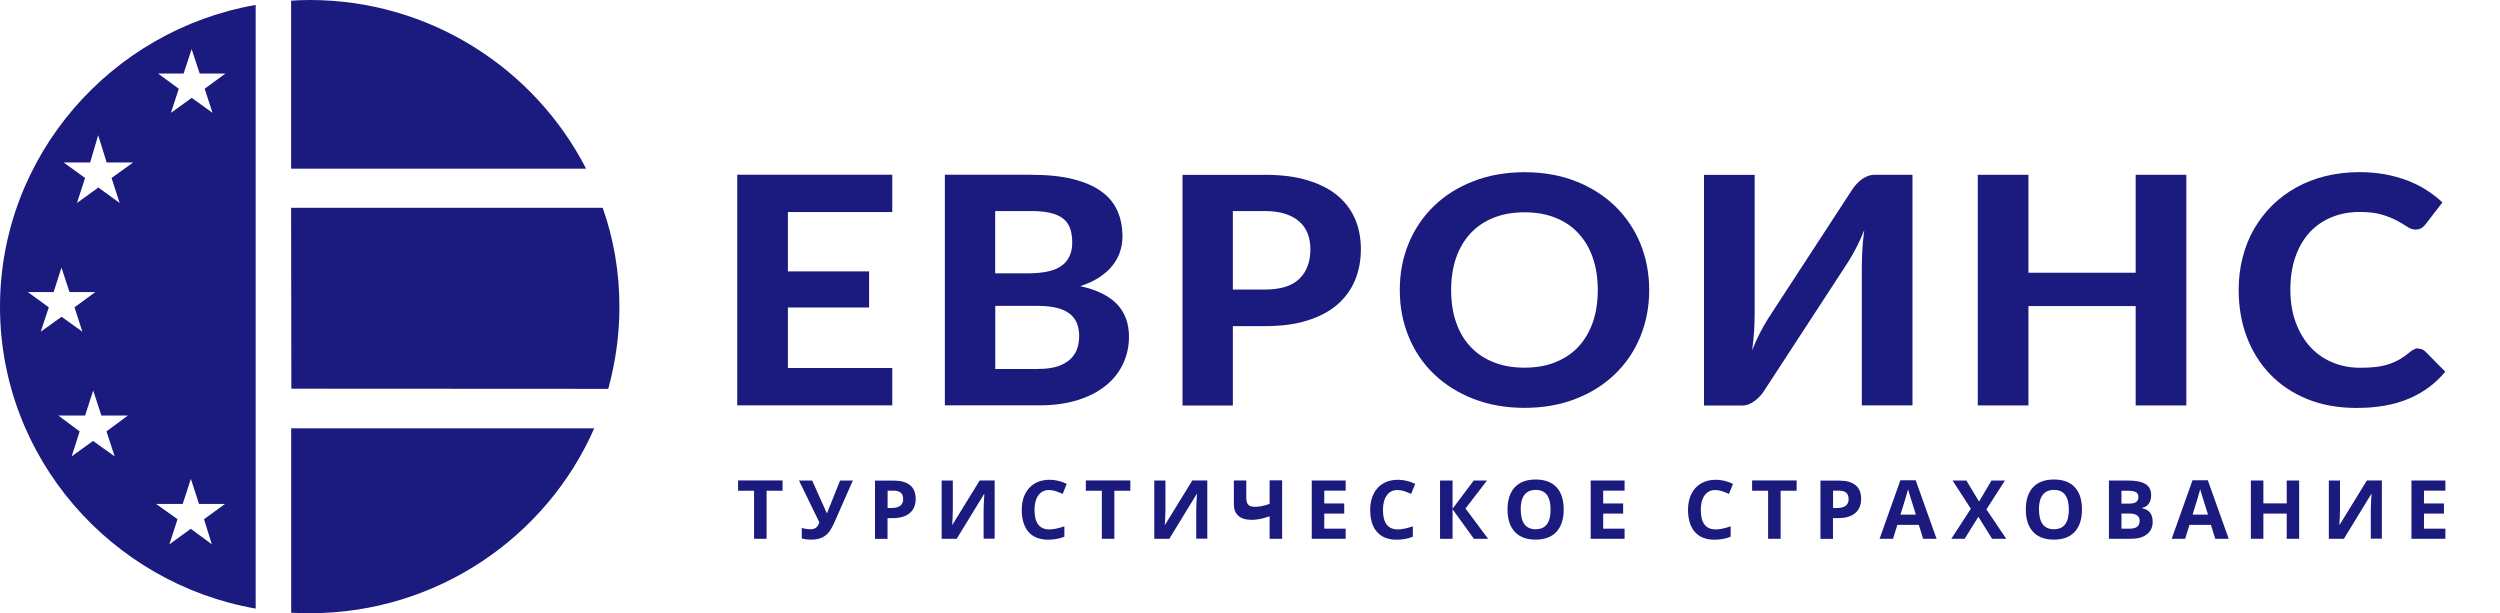 <svg width="159" height="39" viewBox="0 0 159 39" fill="none" xmlns="http://www.w3.org/2000/svg">
<path d="M9.94 32.052H11.618L12.14 30.455L12.657 32.052H14.313L12.974 33.021L13.474 34.618L12.135 33.633L10.774 34.618L11.29 33.021L9.93 32.052H9.94ZM10.037 4.675H11.678L12.189 3.125L12.7 4.675H14.34L13.017 5.644L13.517 7.177L12.194 6.224L10.871 7.177L11.371 5.644L10.048 4.675H10.037ZM4.056 10.334H5.734L6.245 8.599L6.783 10.334H8.466L7.095 11.319L7.611 12.911L6.256 11.926L4.895 12.911L5.411 11.319L4.05 10.334H4.056ZM1.764 18.576H3.41L3.91 17.022L4.421 18.576H6.062L4.739 19.545L5.239 21.095L3.916 20.147L2.593 21.095L3.104 19.545L1.77 18.576H1.764ZM3.728 26.43H5.411L5.928 24.837L6.449 26.43H8.133L6.772 27.436L7.294 29.028L5.917 28.043L4.556 29.028L5.067 27.436L3.711 26.43H3.728ZM37.276 10.728H18.514V0.043C18.912 0.016 19.31 0 19.698 0C27.357 0 34.016 4.377 37.276 10.728ZM38.68 24.731L18.514 24.72L18.53 24.704L18.514 13.215H38.33C39.029 15.179 39.395 17.309 39.395 19.513C39.395 21.308 39.142 23.059 38.685 24.731H38.68ZM0 19.455V19.561C0.027 29.123 7.057 37.089 16.261 38.707V0.314C7.057 1.922 0.027 9.898 0 19.46V19.455ZM18.52 38.973V27.233L18.573 27.244H37.792C34.759 34.16 27.782 39 19.708 39C19.321 39 18.918 38.989 18.525 38.973H18.52Z" fill="#1B1A7E"/>
<path d="M50.11 13.492V17.261H55.274V19.556H50.11V23.405H56.748V25.78H46.888V11.112H56.748V13.486H50.11V13.492Z" fill="#1B1A7E"/>
<path d="M65.591 11.117C66.629 11.117 67.516 11.207 68.253 11.394C68.99 11.58 69.587 11.841 70.055 12.182C70.523 12.523 70.862 12.938 71.072 13.422C71.287 13.907 71.389 14.45 71.389 15.046C71.389 15.387 71.335 15.707 71.233 16.015C71.131 16.324 70.969 16.617 70.754 16.889C70.539 17.16 70.259 17.41 69.921 17.634C69.582 17.858 69.173 18.049 68.705 18.198C69.759 18.433 70.539 18.816 71.045 19.348C71.55 19.881 71.803 20.567 71.803 21.419C71.803 22.037 71.674 22.617 71.421 23.15C71.168 23.682 70.803 24.145 70.313 24.534C69.824 24.928 69.232 25.232 68.527 25.45C67.817 25.668 67.011 25.78 66.091 25.78H60.093V11.112H65.591V11.117ZM63.294 13.422V17.384H65.397C65.843 17.384 66.241 17.346 66.591 17.277C66.941 17.208 67.231 17.096 67.468 16.936C67.704 16.782 67.882 16.58 68.006 16.324C68.135 16.074 68.194 15.765 68.194 15.408C68.194 15.052 68.14 14.738 68.043 14.482C67.941 14.226 67.785 14.019 67.57 13.87C67.355 13.715 67.086 13.603 66.758 13.529C66.43 13.46 66.042 13.422 65.596 13.422H63.299H63.294ZM66.037 23.464C66.548 23.464 66.968 23.405 67.301 23.288C67.629 23.171 67.898 23.011 68.097 22.82C68.296 22.628 68.436 22.399 68.517 22.149C68.597 21.899 68.635 21.632 68.635 21.366C68.635 21.068 68.587 20.807 68.495 20.567C68.404 20.333 68.253 20.131 68.049 19.966C67.844 19.801 67.575 19.673 67.242 19.588C66.914 19.503 66.505 19.455 66.021 19.455H63.299V23.469H66.042L66.037 23.464Z" fill="#1B1A7E"/>
<path d="M80.437 11.117C81.496 11.117 82.416 11.234 83.185 11.474C83.954 11.708 84.589 12.038 85.089 12.459C85.584 12.879 85.955 13.38 86.197 13.96C86.439 14.54 86.552 15.169 86.552 15.85C86.552 16.574 86.423 17.235 86.176 17.831C85.928 18.427 85.546 18.944 85.046 19.38C84.541 19.811 83.906 20.147 83.137 20.387C82.373 20.626 81.469 20.743 80.437 20.743H78.409V25.791H75.208V11.122H80.442L80.437 11.117ZM80.437 18.416C81.437 18.416 82.174 18.188 82.642 17.73C83.11 17.272 83.341 16.644 83.341 15.85C83.341 15.488 83.282 15.153 83.169 14.855C83.051 14.551 82.873 14.296 82.631 14.088C82.389 13.875 82.093 13.71 81.728 13.598C81.367 13.481 80.937 13.422 80.437 13.422H78.409V18.416H80.437Z" fill="#1B1A7E"/>
<path d="M104.889 18.443C104.889 19.519 104.695 20.509 104.319 21.425C103.942 22.34 103.399 23.134 102.705 23.799C102.011 24.47 101.178 24.992 100.204 25.37C99.23 25.748 98.149 25.94 96.96 25.94C95.772 25.94 94.691 25.748 93.717 25.37C92.743 24.992 91.904 24.465 91.21 23.799C90.511 23.128 89.973 22.34 89.597 21.425C89.215 20.509 89.027 19.513 89.027 18.443C89.027 17.373 89.215 16.377 89.597 15.467C89.973 14.556 90.517 13.763 91.21 13.092C91.904 12.421 92.743 11.9 93.717 11.522C94.691 11.144 95.772 10.952 96.96 10.952C98.149 10.952 99.23 11.144 100.204 11.522C101.178 11.9 102.011 12.432 102.705 13.098C103.399 13.768 103.937 14.556 104.319 15.472C104.695 16.383 104.889 17.373 104.889 18.438V18.443ZM101.619 18.443C101.619 17.677 101.511 16.984 101.296 16.377C101.081 15.765 100.774 15.249 100.371 14.823C99.973 14.391 99.483 14.067 98.908 13.843C98.338 13.614 97.687 13.502 96.96 13.502C96.234 13.502 95.584 13.614 95.008 13.843C94.432 14.072 93.943 14.397 93.54 14.823C93.141 15.254 92.829 15.765 92.614 16.377C92.399 16.99 92.292 17.677 92.292 18.443C92.292 19.21 92.399 19.913 92.614 20.52C92.829 21.132 93.136 21.648 93.54 22.069C93.938 22.495 94.432 22.82 95.008 23.043C95.584 23.272 96.234 23.384 96.96 23.384C97.687 23.384 98.338 23.272 98.908 23.043C99.478 22.814 99.967 22.495 100.371 22.069C100.769 21.643 101.081 21.127 101.296 20.52C101.511 19.907 101.619 19.215 101.619 18.443Z" fill="#1B1A7E"/>
<path d="M121.634 11.117V25.785H118.412V17.043C118.412 16.681 118.423 16.297 118.444 15.898C118.466 15.499 118.509 15.073 118.568 14.631C118.412 15.025 118.245 15.398 118.068 15.738C117.89 16.079 117.718 16.383 117.557 16.638L112.194 24.859C112.124 24.976 112.038 25.088 111.936 25.194C111.833 25.301 111.726 25.402 111.607 25.492C111.489 25.583 111.365 25.657 111.226 25.711C111.086 25.764 110.941 25.791 110.785 25.791H108.375V11.122H111.597V19.865C111.597 20.227 111.586 20.61 111.564 21.009C111.543 21.409 111.5 21.835 111.435 22.277C111.591 21.883 111.758 21.51 111.936 21.169C112.113 20.828 112.285 20.525 112.447 20.269L117.809 12.043C117.879 11.937 117.965 11.825 118.068 11.713C118.17 11.601 118.277 11.5 118.396 11.415C118.514 11.33 118.638 11.261 118.778 11.202C118.917 11.149 119.063 11.117 119.224 11.117H121.634Z" fill="#1B1A7E"/>
<path d="M139.051 11.117V25.785H135.829V19.465H129.008V25.785H125.786V11.117H129.008V17.346H135.829V11.117H139.051Z" fill="#1B1A7E"/>
<path d="M153.805 22.175C153.983 22.175 154.133 22.239 154.252 22.357L155.521 23.64C154.892 24.396 154.117 24.971 153.192 25.359C152.261 25.753 151.159 25.945 149.879 25.945C148.722 25.945 147.673 25.759 146.753 25.386C145.828 25.008 145.043 24.491 144.397 23.821C143.747 23.15 143.252 22.362 142.902 21.446C142.552 20.53 142.38 19.529 142.38 18.443C142.38 17.719 142.461 17.022 142.633 16.367C142.8 15.712 143.042 15.105 143.365 14.551C143.687 13.997 144.069 13.497 144.521 13.055C144.973 12.608 145.484 12.23 146.054 11.916C146.624 11.601 147.243 11.362 147.915 11.197C148.588 11.032 149.303 10.947 150.067 10.947C150.637 10.947 151.175 10.995 151.681 11.085C152.192 11.181 152.665 11.314 153.106 11.479C153.547 11.649 153.956 11.852 154.327 12.091C154.703 12.331 155.037 12.592 155.338 12.874L154.262 14.269C154.198 14.354 154.117 14.434 154.02 14.498C153.918 14.562 153.784 14.599 153.617 14.599C153.45 14.599 153.273 14.54 153.101 14.423C152.928 14.306 152.713 14.178 152.46 14.04C152.208 13.902 151.89 13.774 151.514 13.657C151.137 13.54 150.653 13.481 150.067 13.481C149.416 13.481 148.824 13.593 148.286 13.816C147.749 14.04 147.281 14.36 146.893 14.78C146.506 15.201 146.205 15.717 145.99 16.329C145.774 16.942 145.667 17.639 145.667 18.422C145.667 19.204 145.785 19.913 146.017 20.53C146.248 21.143 146.565 21.67 146.963 22.096C147.361 22.521 147.835 22.841 148.367 23.059C148.905 23.278 149.481 23.389 150.094 23.389C150.454 23.389 150.788 23.373 151.083 23.341C151.379 23.309 151.654 23.251 151.906 23.166C152.159 23.086 152.401 22.979 152.622 22.852C152.842 22.724 153.068 22.564 153.3 22.367C153.38 22.303 153.461 22.255 153.542 22.213C153.628 22.17 153.719 22.149 153.821 22.149L153.811 22.16L153.805 22.175Z" fill="#1B1A7E"/>
<path d="M48.755 34.267H47.959V31.211H46.942V30.556H49.771V31.211H48.755V34.267Z" fill="#1B1A7E"/>
<path d="M54.241 30.561L53.085 33.186C52.939 33.516 52.805 33.75 52.676 33.894C52.547 34.038 52.396 34.144 52.224 34.214C52.052 34.283 51.837 34.32 51.589 34.32C51.374 34.32 51.175 34.293 50.992 34.245V33.569C51.143 33.628 51.331 33.66 51.552 33.66C51.691 33.66 51.81 33.628 51.896 33.564C51.982 33.5 52.057 33.388 52.111 33.223L50.815 30.561H51.654L52.579 32.627H52.606L52.654 32.499L53.429 30.561H54.246H54.241Z" fill="#1B1A7E"/>
<path d="M58.238 31.716C58.238 32.116 58.114 32.419 57.861 32.632C57.608 32.845 57.253 32.952 56.785 32.952H56.447V34.272H55.65V30.566H56.844C57.296 30.566 57.646 30.662 57.883 30.859C58.119 31.051 58.238 31.344 58.238 31.727V31.716ZM56.447 32.307H56.71C56.952 32.307 57.135 32.26 57.259 32.164C57.382 32.068 57.442 31.929 57.442 31.748C57.442 31.567 57.393 31.429 57.291 31.338C57.189 31.248 57.027 31.205 56.812 31.205H56.452V32.307H56.447Z" fill="#1B1A7E"/>
<path d="M59.883 30.561H60.599V32.35L60.588 32.829L60.561 33.372H60.577L62.309 30.556H63.261V34.261H62.557V32.483C62.557 32.243 62.573 31.892 62.605 31.424H62.584L60.846 34.267H59.889V30.561H59.883Z" fill="#1B1A7E"/>
<path d="M66.736 31.163C66.435 31.163 66.204 31.274 66.043 31.498C65.881 31.722 65.795 32.031 65.795 32.43C65.795 33.255 66.107 33.67 66.736 33.67C67 33.67 67.317 33.606 67.694 33.473V34.134C67.387 34.261 67.043 34.325 66.666 34.325C66.123 34.325 65.704 34.16 65.419 33.835C65.133 33.511 64.983 33.037 64.983 32.425C64.983 32.041 65.053 31.7 65.198 31.413C65.343 31.125 65.542 30.902 65.811 30.747C66.075 30.593 66.387 30.513 66.747 30.513C67.108 30.513 67.479 30.598 67.844 30.774L67.586 31.413C67.447 31.349 67.307 31.291 67.161 31.242C67.022 31.195 66.882 31.168 66.742 31.168L66.736 31.163Z" fill="#1B1A7E"/>
<path d="M70.873 34.267H70.077V31.211H69.06V30.556H71.889V31.211H70.873V34.267Z" fill="#1B1A7E"/>
<path d="M73.406 30.561H74.122V32.35L74.111 32.829L74.084 33.372H74.1L75.832 30.556H76.784V34.261H76.08V32.483C76.08 32.243 76.096 31.892 76.128 31.424H76.106L74.369 34.267H73.412V30.561H73.406Z" fill="#1B1A7E"/>
<path d="M81.544 34.267H80.748V32.834C80.485 32.925 80.264 32.984 80.092 33.016C79.915 33.047 79.748 33.063 79.592 33.063C79.237 33.063 78.957 32.978 78.764 32.808C78.57 32.638 78.473 32.398 78.473 32.089V30.556H79.264V31.695C79.264 31.876 79.307 32.009 79.388 32.1C79.474 32.19 79.614 32.233 79.812 32.233C79.952 32.233 80.092 32.217 80.232 32.19C80.372 32.164 80.544 32.116 80.748 32.047V30.55H81.544V34.256V34.267Z" fill="#1B1A7E"/>
<path d="M85.584 34.267H83.427V30.561H85.584V31.205H84.223V32.02H85.493V32.664H84.223V33.623H85.584V34.272V34.267Z" fill="#1B1A7E"/>
<path d="M88.898 31.163C88.596 31.163 88.365 31.274 88.204 31.498C88.042 31.722 87.956 32.031 87.956 32.43C87.956 33.255 88.268 33.67 88.898 33.67C89.161 33.67 89.478 33.606 89.855 33.473V34.134C89.548 34.261 89.204 34.325 88.828 34.325C88.284 34.325 87.865 34.16 87.58 33.835C87.289 33.511 87.144 33.037 87.144 32.425C87.144 32.041 87.214 31.7 87.359 31.413C87.504 31.125 87.703 30.902 87.972 30.747C88.236 30.593 88.548 30.513 88.908 30.513C89.269 30.513 89.64 30.598 90.006 30.774L89.747 31.413C89.608 31.349 89.468 31.291 89.323 31.242C89.183 31.195 89.043 31.168 88.903 31.168L88.898 31.163Z" fill="#1B1A7E"/>
<path d="M94.642 34.267H93.739L92.383 32.387V34.267H91.587V30.561H92.383V32.355L93.728 30.561H94.573L93.206 32.339L94.642 34.267Z" fill="#1B1A7E"/>
<path d="M99.451 32.409C99.451 33.021 99.295 33.495 98.988 33.825C98.682 34.155 98.241 34.32 97.665 34.32C97.09 34.32 96.649 34.155 96.342 33.825C96.035 33.495 95.879 33.021 95.879 32.403C95.879 31.786 96.035 31.317 96.342 30.987C96.649 30.662 97.09 30.497 97.671 30.497C98.251 30.497 98.687 30.662 98.994 30.987C99.3 31.317 99.451 31.786 99.451 32.403V32.409ZM96.719 32.409C96.719 32.824 96.799 33.133 96.955 33.346C97.117 33.553 97.353 33.66 97.665 33.66C98.3 33.66 98.617 33.245 98.617 32.409C98.617 31.573 98.3 31.157 97.671 31.157C97.353 31.157 97.117 31.264 96.955 31.471C96.794 31.684 96.713 31.993 96.713 32.409H96.719Z" fill="#1B1A7E"/>
<path d="M103.324 34.267H101.167V30.561H103.324V31.205H101.963V32.02H103.232V32.664H101.963V33.623H103.324V34.272V34.267Z" fill="#1B1A7E"/>
<path d="M109.112 31.163C108.81 31.163 108.579 31.274 108.418 31.498C108.256 31.722 108.17 32.031 108.17 32.43C108.17 33.255 108.482 33.67 109.112 33.67C109.375 33.67 109.693 33.606 110.069 33.473V34.134C109.763 34.261 109.418 34.325 109.042 34.325C108.498 34.325 108.079 34.16 107.794 33.835C107.509 33.511 107.358 33.037 107.358 32.425C107.358 32.041 107.428 31.7 107.573 31.413C107.719 31.125 107.918 30.902 108.187 30.747C108.45 30.593 108.762 30.513 109.122 30.513C109.483 30.513 109.854 30.598 110.22 30.774L109.962 31.413C109.822 31.349 109.682 31.291 109.537 31.242C109.397 31.195 109.257 31.168 109.117 31.168L109.112 31.163Z" fill="#1B1A7E"/>
<path d="M113.248 34.267H112.452V31.211H111.435V30.556H114.265V31.211H113.248V34.267Z" fill="#1B1A7E"/>
<path d="M118.369 31.716C118.369 32.116 118.245 32.419 117.992 32.632C117.739 32.845 117.384 32.952 116.916 32.952H116.577V34.272H115.781V30.566H116.975C117.427 30.566 117.777 30.662 118.014 30.859C118.25 31.051 118.369 31.344 118.369 31.727V31.716ZM116.577 32.307H116.841C117.083 32.307 117.266 32.26 117.39 32.164C117.513 32.068 117.572 31.929 117.572 31.748C117.572 31.567 117.524 31.429 117.422 31.338C117.32 31.248 117.158 31.205 116.943 31.205H116.583V32.307H116.577Z" fill="#1B1A7E"/>
<path d="M122.311 34.267L122.037 33.383H120.671L120.397 34.267H119.541L120.864 30.545H121.838L123.167 34.267H122.311ZM121.849 32.728C121.596 31.929 121.456 31.477 121.424 31.37C121.392 31.264 121.37 31.184 121.354 31.12C121.3 31.338 121.139 31.871 120.87 32.728H121.843H121.849Z" fill="#1B1A7E"/>
<path d="M127.604 34.267H126.695L125.824 32.867L124.952 34.267H124.103L125.345 32.355L124.183 30.561H125.06L125.867 31.898L126.658 30.561H127.513L126.335 32.398L127.599 34.267H127.604Z" fill="#1B1A7E"/>
<path d="M132.413 32.409C132.413 33.021 132.257 33.495 131.951 33.825C131.644 34.155 131.203 34.32 130.627 34.32C130.052 34.32 129.611 34.155 129.304 33.825C128.998 33.495 128.842 33.021 128.842 32.403C128.842 31.786 128.998 31.317 129.304 30.987C129.611 30.662 130.052 30.497 130.633 30.497C131.214 30.497 131.649 30.662 131.956 30.987C132.263 31.317 132.413 31.786 132.413 32.403V32.409ZM129.681 32.409C129.681 32.824 129.761 33.133 129.917 33.346C130.079 33.553 130.315 33.66 130.627 33.66C131.262 33.66 131.579 33.245 131.579 32.409C131.579 31.573 131.262 31.157 130.633 31.157C130.315 31.157 130.079 31.264 129.917 31.471C129.756 31.684 129.675 31.993 129.675 32.409H129.681Z" fill="#1B1A7E"/>
<path d="M134.129 30.561H135.296C135.829 30.561 136.211 30.636 136.453 30.785C136.695 30.934 136.813 31.173 136.813 31.498C136.813 31.722 136.759 31.903 136.657 32.041C136.549 32.185 136.415 32.27 136.237 32.297V32.323C136.474 32.377 136.646 32.472 136.754 32.616C136.861 32.76 136.91 32.952 136.91 33.191C136.91 33.532 136.786 33.793 136.539 33.985C136.291 34.176 135.958 34.267 135.533 34.267H134.129V30.561ZM134.925 32.031H135.388C135.603 32.031 135.759 31.999 135.856 31.929C135.952 31.866 136.001 31.754 136.001 31.605C136.001 31.461 135.947 31.36 135.845 31.301C135.743 31.243 135.576 31.211 135.345 31.211H134.925V32.036V32.031ZM134.925 32.654V33.623H135.441C135.662 33.623 135.823 33.58 135.925 33.5C136.028 33.415 136.081 33.292 136.081 33.122C136.081 32.813 135.861 32.659 135.414 32.659H134.925V32.654Z" fill="#1B1A7E"/>
<path d="M140.89 34.267L140.616 33.383H139.25L138.975 34.267H138.12L139.443 30.545H140.417L141.746 34.267H140.89ZM140.428 32.728C140.175 31.929 140.035 31.477 140.003 31.37C139.97 31.264 139.949 31.184 139.933 31.12C139.879 31.338 139.718 31.871 139.449 32.728H140.422H140.428Z" fill="#1B1A7E"/>
<path d="M146.226 34.267H145.435V32.664H143.951V34.267H143.155V30.561H143.951V32.015H145.435V30.561H146.226V34.267Z" fill="#1B1A7E"/>
<path d="M148.109 30.561H148.824V32.35L148.813 32.829L148.786 33.372H148.803L150.535 30.556H151.487V34.261H150.782V32.483C150.782 32.243 150.798 31.892 150.83 31.424H150.809L149.071 34.267H148.114V30.561H148.109Z" fill="#1B1A7E"/>
<path d="M155.526 34.267H153.369V30.561H155.526V31.205H154.165V32.02H155.435V32.664H154.165V33.623H155.526V34.272V34.267Z" fill="#1B1A7E"/>
</svg>
